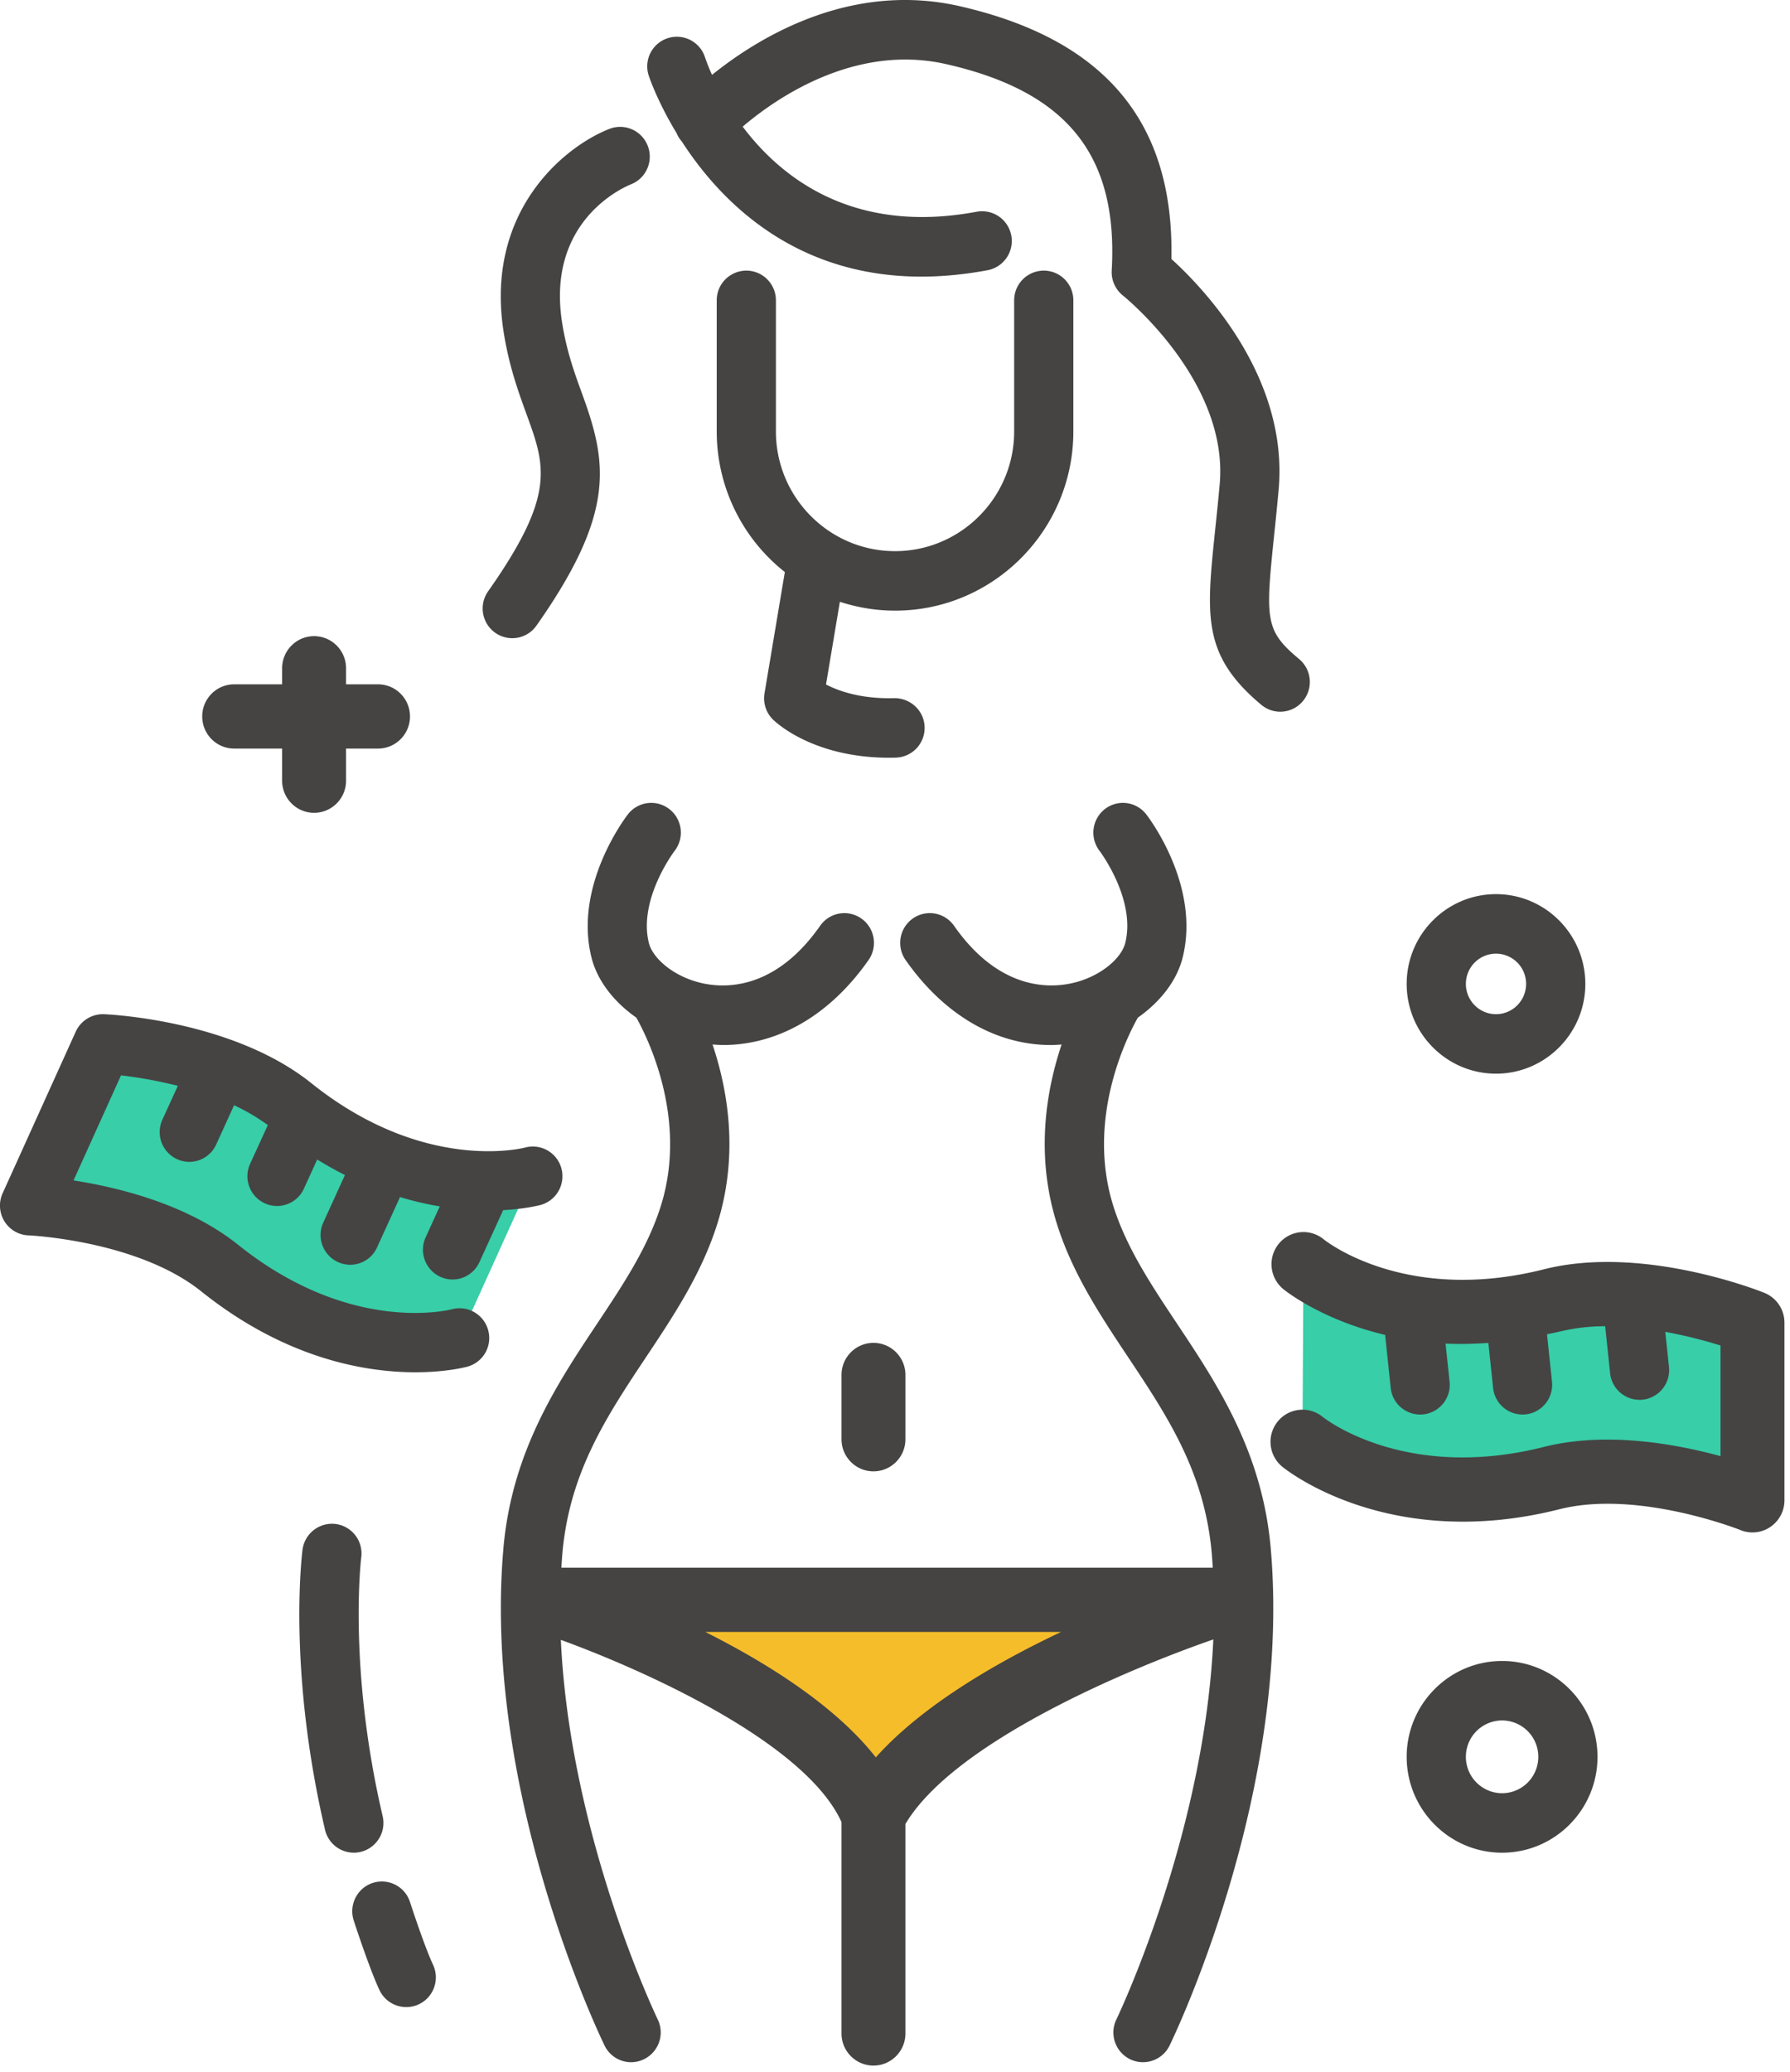 <?xml version="1.0" encoding="utf-8"?><svg width="70" height="81" xmlns="http://www.w3.org/2000/svg"><g fill="none" fill-rule="evenodd"><path d="M36.988 68.022c3.915-3.46 11.143-5.477 11.143-5.477l-11.143.23V61.76h-3.159v.785H21.25s11.034 3.554 12.91 8.439l.128-1.732H35.3l-.24 1.123c.198-.387.452-.76.742-1.123h1.186v-1.23z" fill="#F6BD2A"/><path d="M20.84 45.985s-4.453 1.221-9.387-2.73c-2.826-2.264-7.436-2.442-7.436-2.442l-2.86 6.32s4.61.18 7.436 2.443c4.934 3.951 9.385 2.73 9.385 2.73l2.861-6.321zM50.934 56.367s3.627 2.963 9.746 1.417c3.506-.885 7.853.87 7.853.87v-6.945s-4.347-1.753-7.853-.869c-6.118 1.546-9.707-1.417-9.707-1.417l-.039 6.944z" fill="#37CEA8"/><path d="M69 50.544c-.194-.078-4.77-1.896-8.624-.921-5.378 1.357-8.486-1.072-8.609-1.17a1.245 1.245 0 0 0-1.76.173 1.26 1.26 0 0 0 .173 1.767c.097.08 1.51 1.207 3.987 1.795l.218 2.072a1.16 1.16 0 0 0 1.272 1.035 1.162 1.162 0 0 0 1.03-1.28l-.157-1.488c.527.026 1.09.014 1.674-.026l.185 1.759a1.16 1.16 0 0 0 1.273 1.035 1.163 1.163 0 0 0 1.03-1.28l-.195-1.852c.163-.036.321-.062.488-.104a7.608 7.608 0 0 1 1.787-.211l.193 1.837a1.16 1.16 0 0 0 1.272 1.035 1.162 1.162 0 0 0 1.03-1.279l-.144-1.372c.864.157 1.63.366 2.16.534v4.325c-1.722-.472-4.46-.979-6.908-.361-5.367 1.353-8.508-1.06-8.657-1.179a1.246 1.246 0 0 0-1.753.187 1.26 1.26 0 0 0 .18 1.766c.17.138 4.19 3.342 10.84 1.662 3.059-.774 7.044.8 7.082.816a1.242 1.242 0 0 0 1.166-.125c.344-.234.55-.624.55-1.04v-6.945c0-.513-.31-.973-.784-1.165zm-51.32.639c-.16.042-3.994.985-8.365-2.516-1.995-1.597-4.712-2.252-6.44-2.518l1.857-4.107c.549.062 1.348.187 2.223.408l-.606 1.326a1.165 1.165 0 0 0 1.052 1.647c.439 0 .858-.251 1.053-.678l.7-1.536c.466.216.908.478 1.32.775L9.781 45.5a1.166 1.166 0 0 0 .57 1.542 1.153 1.153 0 0 0 1.534-.573l.52-1.138c.366.224.728.429 1.084.607l-.848 1.86a1.165 1.165 0 0 0 1.051 1.648c.44 0 .859-.251 1.053-.678l.898-1.969a12.62 12.62 0 0 0 1.554.365l-.552 1.21a1.165 1.165 0 0 0 1.052 1.648c.438 0 .858-.253 1.052-.68l.928-2.032c.866-.047 1.401-.186 1.465-.203.617-.17.98-.809.812-1.429a1.158 1.158 0 0 0-1.42-.815c-.04.012-3.937 1.026-8.36-2.518-3.088-2.472-7.91-2.686-8.113-2.695a1.168 1.168 0 0 0-1.099.682l-2.86 6.32c-.159.352-.133.762.07 1.092.201.329.553.536.938.552.042.001 4.272.197 6.76 2.19 3.299 2.64 6.421 3.162 8.372 3.162 1.204 0 1.962-.199 2.04-.22a1.16 1.16 0 0 0 .81-1.42 1.16 1.16 0 0 0-1.412-.825zm15.228 2.571v2.512c0 .693.56 1.256 1.25 1.256s1.25-.563 1.25-1.256v-2.512c0-.693-.56-1.255-1.25-1.255s-1.25.562-1.25 1.255zM16.034 74.36a1.156 1.156 0 0 0-1.458-.747c-.608.198-.94.854-.744 1.465.025.075.6 1.851 1.007 2.722a1.158 1.158 0 0 0 1.54.557c.579-.273.827-.966.555-1.547-.287-.612-.747-1.976-.9-2.45zM14.101 72.4a1.164 1.164 0 0 0 .863-1.397c-1.36-5.825-.842-10.078-.837-10.12a1.162 1.162 0 0 0-.998-1.303 1.164 1.164 0 0 0-1.298 1.003c-.024.189-.583 4.685.879 10.95a1.158 1.158 0 0 0 1.39.867zm46.056-3.717a1.42 1.42 0 0 0-1.415-1.423 1.42 1.42 0 0 0-1.417 1.423 1.42 1.42 0 0 0 1.417 1.422 1.42 1.42 0 0 0 1.415-1.422zm2.315 0c0 2.067-1.674 3.748-3.73 3.748-2.058 0-3.732-1.681-3.732-3.748s1.674-3.748 3.732-3.748c2.056 0 3.73 1.681 3.73 3.748zm-5.147-30.218c0 .653.528 1.184 1.178 1.184.65 0 1.177-.531 1.177-1.184a1.18 1.18 0 0 0-1.177-1.182c-.65 0-1.178.53-1.178 1.182zm-2.315 0c0-1.934 1.567-3.509 3.493-3.509s3.493 1.575 3.493 3.51c0 1.934-1.567 3.509-3.493 3.509s-3.493-1.575-3.493-3.51zm-45.852-9.2h1.875v1.256c0 .693.56 1.256 1.25 1.256s1.25-.563 1.25-1.256v-1.256h1.25c.69 0 1.25-.562 1.25-1.256s-.56-1.256-1.25-1.256h-1.25v-.627c0-.694-.56-1.256-1.25-1.256s-1.25.562-1.25 1.256v.627H9.158c-.69 0-1.25.562-1.25 1.256s.56 1.256 1.25 1.256zm32.34 34.535H27.58c2.47 1.241 5.103 2.907 6.67 4.903 1.782-1.991 4.618-3.66 7.246-4.903zm8.196-3.263c.824 9.48-3.76 19.03-3.956 19.432a1.156 1.156 0 0 1-1.547.535 1.165 1.165 0 0 1-.533-1.555c.04-.081 3.44-7.18 3.79-14.856-3.493 1.213-10.156 4.052-12.04 7.214v8.19c0 .694-.56 1.256-1.25 1.256s-1.25-.562-1.25-1.255v-8.264c-1.403-3.095-7.628-5.904-10.975-7.124.351 7.68 3.75 14.758 3.788 14.838a1.165 1.165 0 0 1-1.039 1.674c-.428 0-.84-.24-1.04-.653-.196-.402-4.78-9.953-3.956-19.432.328-3.775 2.1-6.439 3.665-8.789 1.033-1.552 2.008-3.017 2.512-4.668 1.032-3.384-.556-6.543-.978-7.295-.88-.618-1.53-1.447-1.755-2.355-.702-2.817 1.34-5.483 1.426-5.595a1.154 1.154 0 0 1 1.624-.2c.503.394.593 1.123.202 1.629-.026.034-1.43 1.902-1.007 3.602.095.382.47.823 1.028 1.155h.002c.335.2.735.359 1.18.442.958.18 2.814.122 4.488-2.27a1.154 1.154 0 0 1 1.612-.283c.523.369.65 1.094.282 1.62-1.507 2.153-3.535 3.324-5.686 3.324-.138 0-.278-.01-.417-.02.589 1.75 1.03 4.246.213 6.927-.604 1.978-1.721 3.657-2.802 5.28-1.546 2.323-3.007 4.518-3.283 7.698-.016.183-.027.366-.038.55h25.472c-.011-.184-.022-.367-.038-.55-.276-3.18-1.736-5.375-3.283-7.698-1.08-1.623-2.198-3.302-2.8-5.28-.82-2.681-.377-5.177.21-6.926-.138.01-.277.02-.416.02-2.151 0-4.178-1.171-5.686-3.325a1.167 1.167 0 0 1 .282-1.62 1.155 1.155 0 0 1 1.613.282c1.673 2.392 3.529 2.45 4.486 2.271 1.19-.222 2.059-.986 2.21-1.597.426-1.707-.992-3.584-1.006-3.603a1.169 1.169 0 0 1 .206-1.63 1.152 1.152 0 0 1 1.62.202c.088.112 2.128 2.778 1.426 5.595-.225.908-.875 1.737-1.754 2.355-.421.749-2.011 3.909-.979 7.295.504 1.65 1.479 3.116 2.512 4.668 1.564 2.35 3.338 5.014 3.665 8.789zM19.365 24.737a1.155 1.155 0 0 0 1.613-.278c3.127-4.441 2.762-6.387 1.787-9.062-.3-.821-.608-1.67-.783-2.782-.62-3.945 2.35-5.27 2.695-5.41.59-.233.885-.904.655-1.5-.23-.6-.9-.898-1.497-.667-1.756.682-4.882 3.218-4.14 7.94.21 1.335.575 2.335.896 3.218.741 2.034 1.149 3.154-1.502 6.92-.37.524-.246 1.25.276 1.621zm7.098-19.525c.047.117.117.226.204.324 1.48 2.293 4.366 5.278 9.36 5.278.808 0 1.673-.078 2.595-.25a1.163 1.163 0 0 0-.424-2.287c-4.83.905-7.648-1.324-9.155-3.326 1.305-1.11 4.39-3.258 7.967-2.442 4.727 1.076 6.722 3.564 6.465 8.066a1.17 1.17 0 0 0 .44.98c.04.033 4.147 3.346 3.782 7.386-.061.671-.124 1.268-.18 1.804-.347 3.345-.506 4.872 1.807 6.809a1.153 1.153 0 0 0 1.63-.148 1.166 1.166 0 0 0-.148-1.638c-1.32-1.106-1.327-1.503-.986-4.781.057-.545.12-1.153.182-1.835.399-4.41-2.932-7.882-4.193-9.027.111-5.354-2.605-8.59-8.287-9.885-4.31-.98-7.913 1.264-9.677 2.687a7.37 7.37 0 0 1-.275-.688 1.157 1.157 0 1 0-2.203.71c.009.031.333 1.008 1.096 2.263zm6.381 18.314l-.542 3.233c.485.253 1.36.571 2.669.535.638-.003 1.17.49 1.187 1.132a1.16 1.16 0 0 1-1.126 1.193 9.116 9.116 0 0 1-.26.004c-2.915 0-4.376-1.33-4.537-1.486a1.165 1.165 0 0 1-.338-1.03l.795-4.743a7.003 7.003 0 0 1-2.664-5.497v-5.124a1.16 1.16 0 0 1 1.158-1.163c.64 0 1.157.52 1.157 1.163v5.124c0 2.58 2.09 4.68 4.659 4.68 2.568 0 4.658-2.1 4.658-4.68v-5.124a1.16 1.16 0 0 1 1.157-1.163c.64 0 1.158.52 1.158 1.163v5.124c0 3.863-3.128 7.006-6.973 7.006a6.913 6.913 0 0 1-2.158-.347z" fill="#454443"/></g></svg>